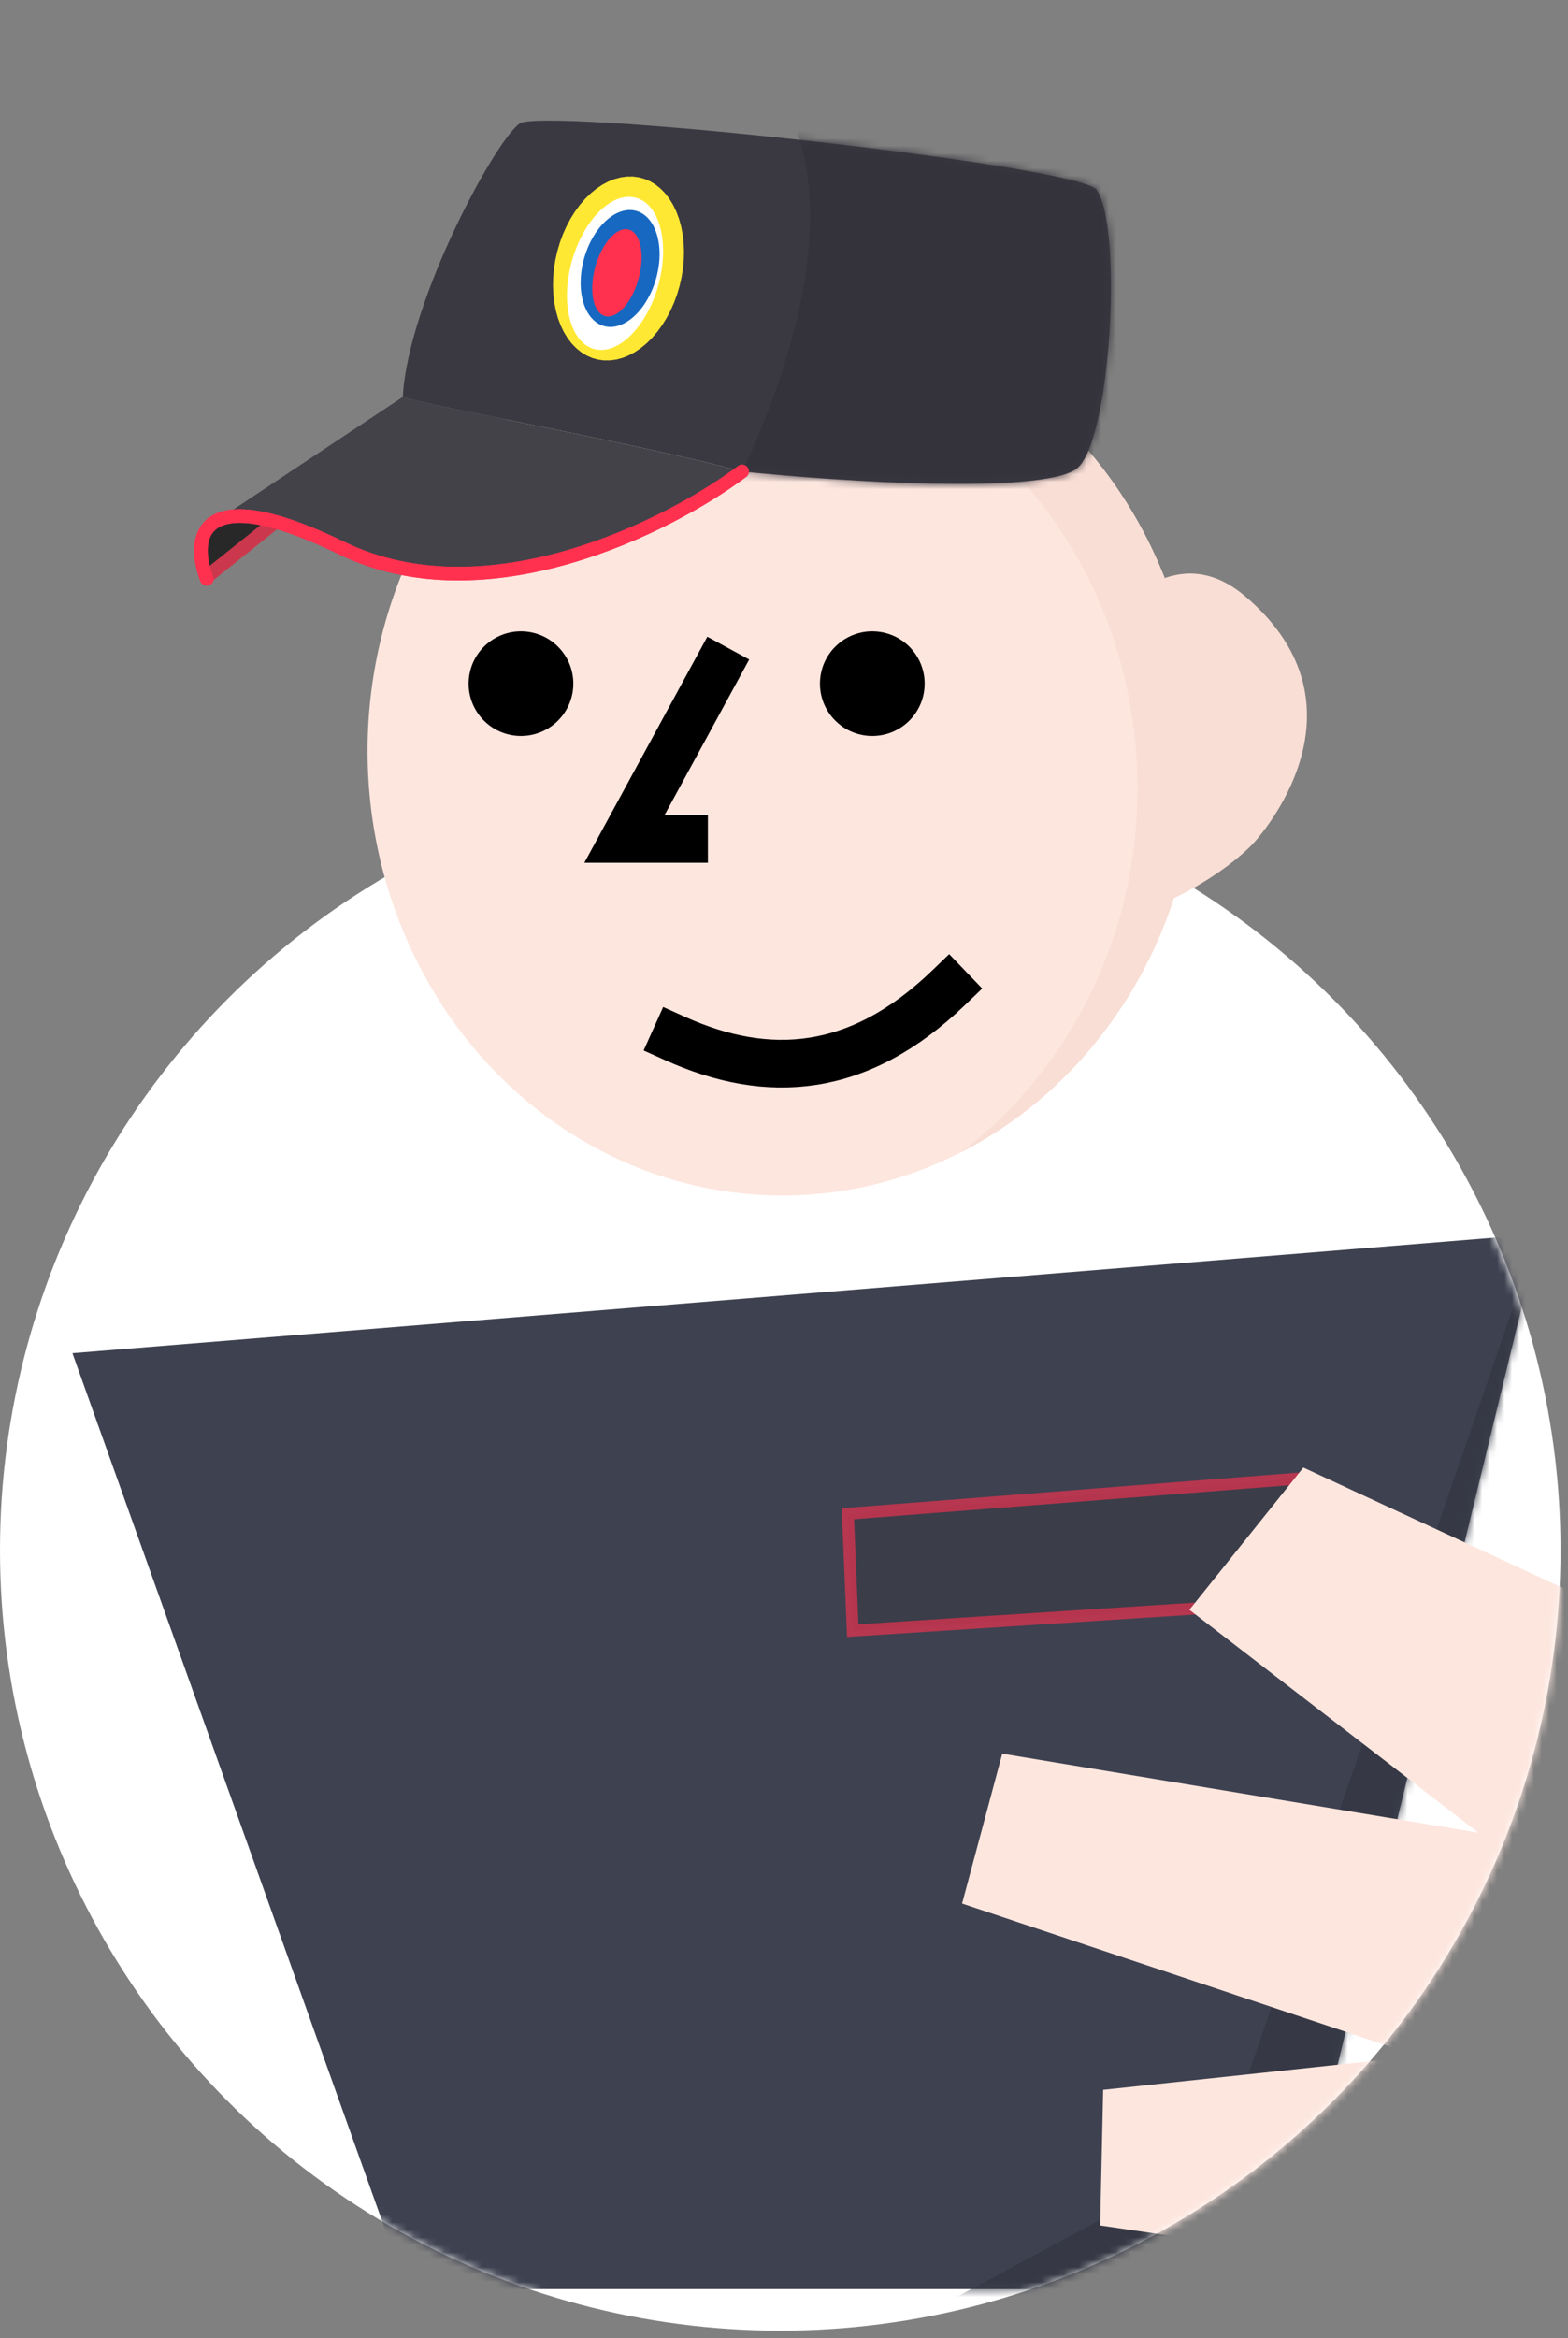 <svg width="210" height="313" viewBox="0 0 210 313" fill="none" xmlns="http://www.w3.org/2000/svg">
<rect x="0" y="0" width="210" height="313" fill="#808080" stroke="none"/>
<circle cx="104.5" cy="207.5" r="104.5" fill="white"/>
<mask id="mask0_890_1576" style="mask-type:alpha" maskUnits="userSpaceOnUse" x="0" y="-73" width="210" height="386">
<path d="M209.075 207.538C209.075 265.272 162.272 312.076 104.538 312.076C46.803 312.076 0 265.272 0 207.538C0 149.803 26.265 -72.475 84 -72.475C129.98 -72.475 180.178 81.201 199 163.025C208 182.525 209.467 199.697 209.075 207.538Z" fill="#009BE6"/>
</mask>
<g mask="url(#mask0_890_1576)">
<path d="M168.346 112.344C164.701 116.684 153.774 123.323 147.912 122.519C136.189 120.912 135.549 109.827 139.002 98.643C143.179 88.071 154.572 69.5 166.727 79.789C181.921 92.65 172.422 107.493 168.346 112.344Z" fill="#F9DED5"/>
<ellipse cx="104.788" cy="100.527" rx="55.563" ry="59.516" fill="#FDE6DE"/>
<path fill-rule="evenodd" clip-rule="evenodd" d="M128.631 154.3C147.386 144.741 160.35 124.256 160.35 100.527C160.35 67.657 135.474 41.011 104.787 41.011C92.937 41.011 81.954 44.985 72.935 51.756C80.16 48.073 88.244 46.013 96.778 46.013C127.465 46.013 152.341 72.659 152.341 105.528C152.341 125.705 142.968 143.537 128.631 154.3Z" fill="#F9DED5"/>
<path d="M45.772 73.381C65.161 82.804 89.595 70.464 99.389 63.116C92.036 61.108 78.727 58.389 68.371 56.273C60.958 54.758 55.059 53.553 53.941 53.139L28.748 69.879C30.311 68.891 33.023 68.696 37.431 70.008C39.726 70.69 42.48 71.781 45.772 73.381Z" fill="#434249"/>
<path fill-rule="evenodd" clip-rule="evenodd" d="M144.047 62.845C139.052 66.124 113.221 64.546 99.389 63.116C92.036 61.108 78.727 58.389 68.371 56.273C60.958 54.758 55.059 53.553 53.941 53.139C54.672 40.098 66.8 17.855 69.814 16.41C76.304 14.647 144.683 22.196 146.89 25.428C150.438 30.626 148.75 59.757 144.047 62.845ZM28.594 69.981C28.644 69.946 28.695 69.912 28.748 69.879L28.594 69.981Z" fill="#3A3941"/>
<path d="M28.594 69.981C26.345 71.553 26.677 74.879 27.688 77.491L37.431 70.008C33.023 68.696 30.311 68.891 28.748 69.879L28.594 69.981Z" fill="#282828"/>
<mask id="mask1_890_1576" style="mask-type:alpha" maskUnits="userSpaceOnUse" x="26" y="16" width="123" height="62">
<path d="M45.773 73.38C65.162 82.804 89.596 70.464 99.389 63.116C92.037 61.108 78.727 58.389 68.371 56.272C60.959 54.758 55.06 53.552 53.941 53.138L28.748 69.878C30.312 68.891 33.023 68.696 37.431 70.007C39.726 70.69 42.481 71.781 45.773 73.38Z" fill="#434249"/>
<path fill-rule="evenodd" clip-rule="evenodd" d="M144.047 62.846C139.052 66.125 113.221 64.546 99.389 63.116C92.037 61.108 78.727 58.389 68.371 56.272C60.959 54.758 55.06 53.552 53.941 53.138C54.672 40.098 66.799 17.854 69.814 16.409C76.304 14.646 144.683 22.196 146.889 25.429C150.437 30.626 148.751 59.758 144.047 62.846ZM28.594 69.98C28.644 69.945 28.695 69.911 28.748 69.878L28.594 69.98Z" fill="#3A3941"/>
<path d="M28.594 69.98C26.346 71.552 26.677 74.879 27.688 77.49L37.431 70.007C33.023 68.696 30.312 68.891 28.748 69.878L28.594 69.98Z" fill="#282828"/>
</mask>
<g mask="url(#mask1_890_1576)">
<path d="M99.313 63.392C106.72 47.506 111.727 28.884 106.014 15.72L123.041 6.946C141.081 6.827 176.903 7.557 175.869 11.429C174.834 15.3 164.782 51.181 159.885 68.637C136.608 73.508 91.906 79.278 99.313 63.392Z" fill="#34333C"/>
</g>
<path d="M27.688 77.49C26.676 74.879 26.345 71.552 28.593 69.98M99.388 63.115C89.595 70.463 65.161 82.804 45.772 73.38C42.48 71.78 39.725 70.689 37.431 70.007C33.022 68.695 30.311 68.891 28.747 69.878M28.593 69.98C28.643 69.945 28.695 69.911 28.747 69.878M28.593 69.98L28.747 69.878" stroke="#FF314F" stroke-width="1.817" stroke-linecap="round" stroke-linejoin="round"/>
<path d="M85.587 23.744L86.366 23.965L87.113 24.294L87.822 24.728L88.485 25.264L89.097 25.896L89.653 26.62L90.147 27.428L90.574 28.313L90.931 29.267L91.216 30.282L91.424 31.348L91.554 32.455L91.605 33.594L91.577 34.755L91.47 35.925L91.284 37.097L91.022 38.257L90.686 39.397L90.278 40.505L89.804 41.572L89.266 42.589L88.669 43.544L88.02 44.431L87.324 45.241L86.588 45.967L85.817 46.602L85.019 47.141L84.202 47.578L83.372 47.91L82.537 48.133L81.705 48.246L80.883 48.247L80.078 48.137L79.299 47.917L78.552 47.588L77.843 47.153L77.18 46.617L76.567 45.985L76.012 45.261L75.518 44.453L75.091 43.568L74.733 42.614L74.449 41.599L74.241 40.533L74.111 39.426L74.06 38.287L74.088 37.127L74.195 35.956L74.381 34.785L74.643 33.624L74.979 32.484L75.386 31.376L75.861 30.309L76.399 29.293L76.995 28.337L77.644 27.45L78.34 26.64L79.077 25.914L79.848 25.279L80.646 24.741L81.463 24.303L82.293 23.972L83.128 23.748L83.96 23.636L84.782 23.634L85.587 23.744Z" fill="#FFE833"/>
<ellipse cx="6.007" cy="10.503" rx="6.007" ry="10.503" transform="matrix(0.971 0.24 -0.259 0.966 79.259 25.007)" fill="white"/>
<ellipse cx="5.006" cy="8.003" rx="5.006" ry="8.003" transform="matrix(0.971 0.24 -0.259 0.966 80.26 27.007)" fill="#1768C1"/>
<ellipse cx="3.003" cy="6.002" rx="3.003" ry="6.002" transform="matrix(0.971 0.24 -0.259 0.966 81.261 30.008)" fill="#FF314F"/>
<path d="M27.84 77.103L36.514 70.165" stroke="#CB384D" stroke-width="1.817" stroke-linecap="round" stroke-linejoin="round"/>
<path d="M27.688 77.49C26.676 74.879 26.345 71.552 28.593 69.98M99.388 63.115C89.595 70.463 65.161 82.804 45.772 73.38C42.48 71.78 39.725 70.689 37.431 70.007C33.022 68.695 30.311 68.891 28.747 69.878M28.593 69.98C28.643 69.945 28.695 69.911 28.747 69.878M28.593 69.98L28.747 69.878" stroke="#FF314F" stroke-width="1.817" stroke-linecap="round" stroke-linejoin="round"/>
<ellipse cx="7.008" cy="7.002" rx="7.008" ry="7.002" transform="matrix(-0.998 -0.07 -0.07 0.998 77.256 85.022)" fill="black"/>
<ellipse cx="7.008" cy="7.002" rx="7.008" ry="7.002" transform="matrix(-0.998 -0.07 -0.07 0.998 124.31 85.022)" fill="black"/>
<path d="M96.009 89.566L83.629 112.31L91.616 112.31" stroke="black" stroke-width="6.383" stroke-linecap="square"/>
<path d="M90.418 139.028C102.876 144.635 115.012 143.792 127.033 132.242" stroke="black" stroke-width="6.383" stroke-linecap="square"/>
<path d="M206.185 165.191L9.7 181.152L32.064 243.797L54.428 306.442L171.84 306.442L206.185 165.191Z" fill="#3E4150"/>
<mask id="mask2_890_1576" style="mask-type:alpha" maskUnits="userSpaceOnUse" x="9" y="165" width="198" height="142">
<path d="M206.185 165.191L9.7 181.152L32.064 243.797L54.428 306.442L171.84 306.442L206.185 165.191Z" fill="#3E4150"/>
</mask>
<g mask="url(#mask2_890_1576)">
<path d="M163.452 288.486L206.184 164.792L181.823 310.831H121.919L163.452 288.486Z" fill="#363945"/>
</g>
<path d="M173.397 197.975L113.558 202.642L114.207 218.287L174.165 214.43L173.397 197.975Z" fill="#3B3D49" stroke="#FF314F" stroke-opacity="0.62" stroke-width="1.596"/>
<path d="M172.18 313.116L54.433 313.96C19.732 355.056 -1.061 469.866 -7.12 522.134L62.65 530.43L97.254 399.633L125.411 531.939L184.481 521.86L172.18 313.116Z" fill="#3E4150"/>
<path d="M256.062 227.206L271.797 191.247L257.323 186.813C253.319 185.586 248.965 186.746 246.1 189.801L220.065 217.569L174.555 196.458L159.294 215.501L197.997 245.34L134.229 234.76L128.848 254.826L189.976 275.248L147.745 279.767L147.344 297.92L217.682 308.229L256.062 227.206Z" fill="#FDE6DE"/>
<mask id="mask3_890_1576" style="mask-type:alpha" maskUnits="userSpaceOnUse" x="128" y="186" width="144" height="123">
<path d="M256.062 227.206L271.797 191.247L257.323 186.813C253.319 185.586 248.965 186.746 246.1 189.801L220.065 217.569L174.555 196.458L159.294 215.501L197.997 245.34L134.229 234.76L128.848 254.826L189.976 275.248L147.745 279.767L147.344 297.92L217.682 308.229L256.062 227.206Z" fill="#F9DED5"/>
</mask>
<g mask="url(#mask3_890_1576)">
<path d="M213.883 298.035L273.109 186.566L277.7 190.694L266.689 215.377L225.361 310.42L182.204 307.209L213.883 298.035Z" fill="#F9DED5"/>
</g>
<path d="M6.564 264.496L-24.998 296.793C-127.731 264.39 -116.128 259.965 -117.562 248.476L-73.788 247.78C-89.14 244.723 -120.226 237.915 -121.75 235.137C-123.274 232.358 -124.411 218.877 -124.789 212.483L-70.468 224.728C-82.824 219.104 -97.372 216.881 -114.274 201.862C-122.842 194.248 -116.028 180.706 -113.328 176.332L-32.833 212.153L-36.118 175.739L-9.786 179.138L6.564 264.496Z" fill="#FDE6DE"/>
<mask id="mask4_890_1576" style="mask-type:alpha" maskUnits="userSpaceOnUse" x="-125" y="175" width="132" height="122">
<path d="M6.564 264.496L-24.998 296.793C-127.732 264.39 -116.128 259.965 -117.563 248.476L-73.788 247.78C-89.141 244.723 -120.227 237.915 -121.751 235.137C-123.275 232.358 -124.411 218.877 -124.789 212.483L-70.468 224.728C-82.825 219.104 -97.373 216.881 -114.274 201.862C-122.843 194.248 -116.028 180.706 -113.328 176.332L-32.834 212.153L-36.119 175.739L-9.787 179.138L6.564 264.496Z" fill="#FDE6DE"/>
</mask>
<g mask="url(#mask4_890_1576)">
<path d="M-3.949 256.441L-11.275 169.706L20.226 259.369L-33.619 315.729L-3.949 256.441Z" fill="#F9DED5"/>
</g>
</g>
</svg>
